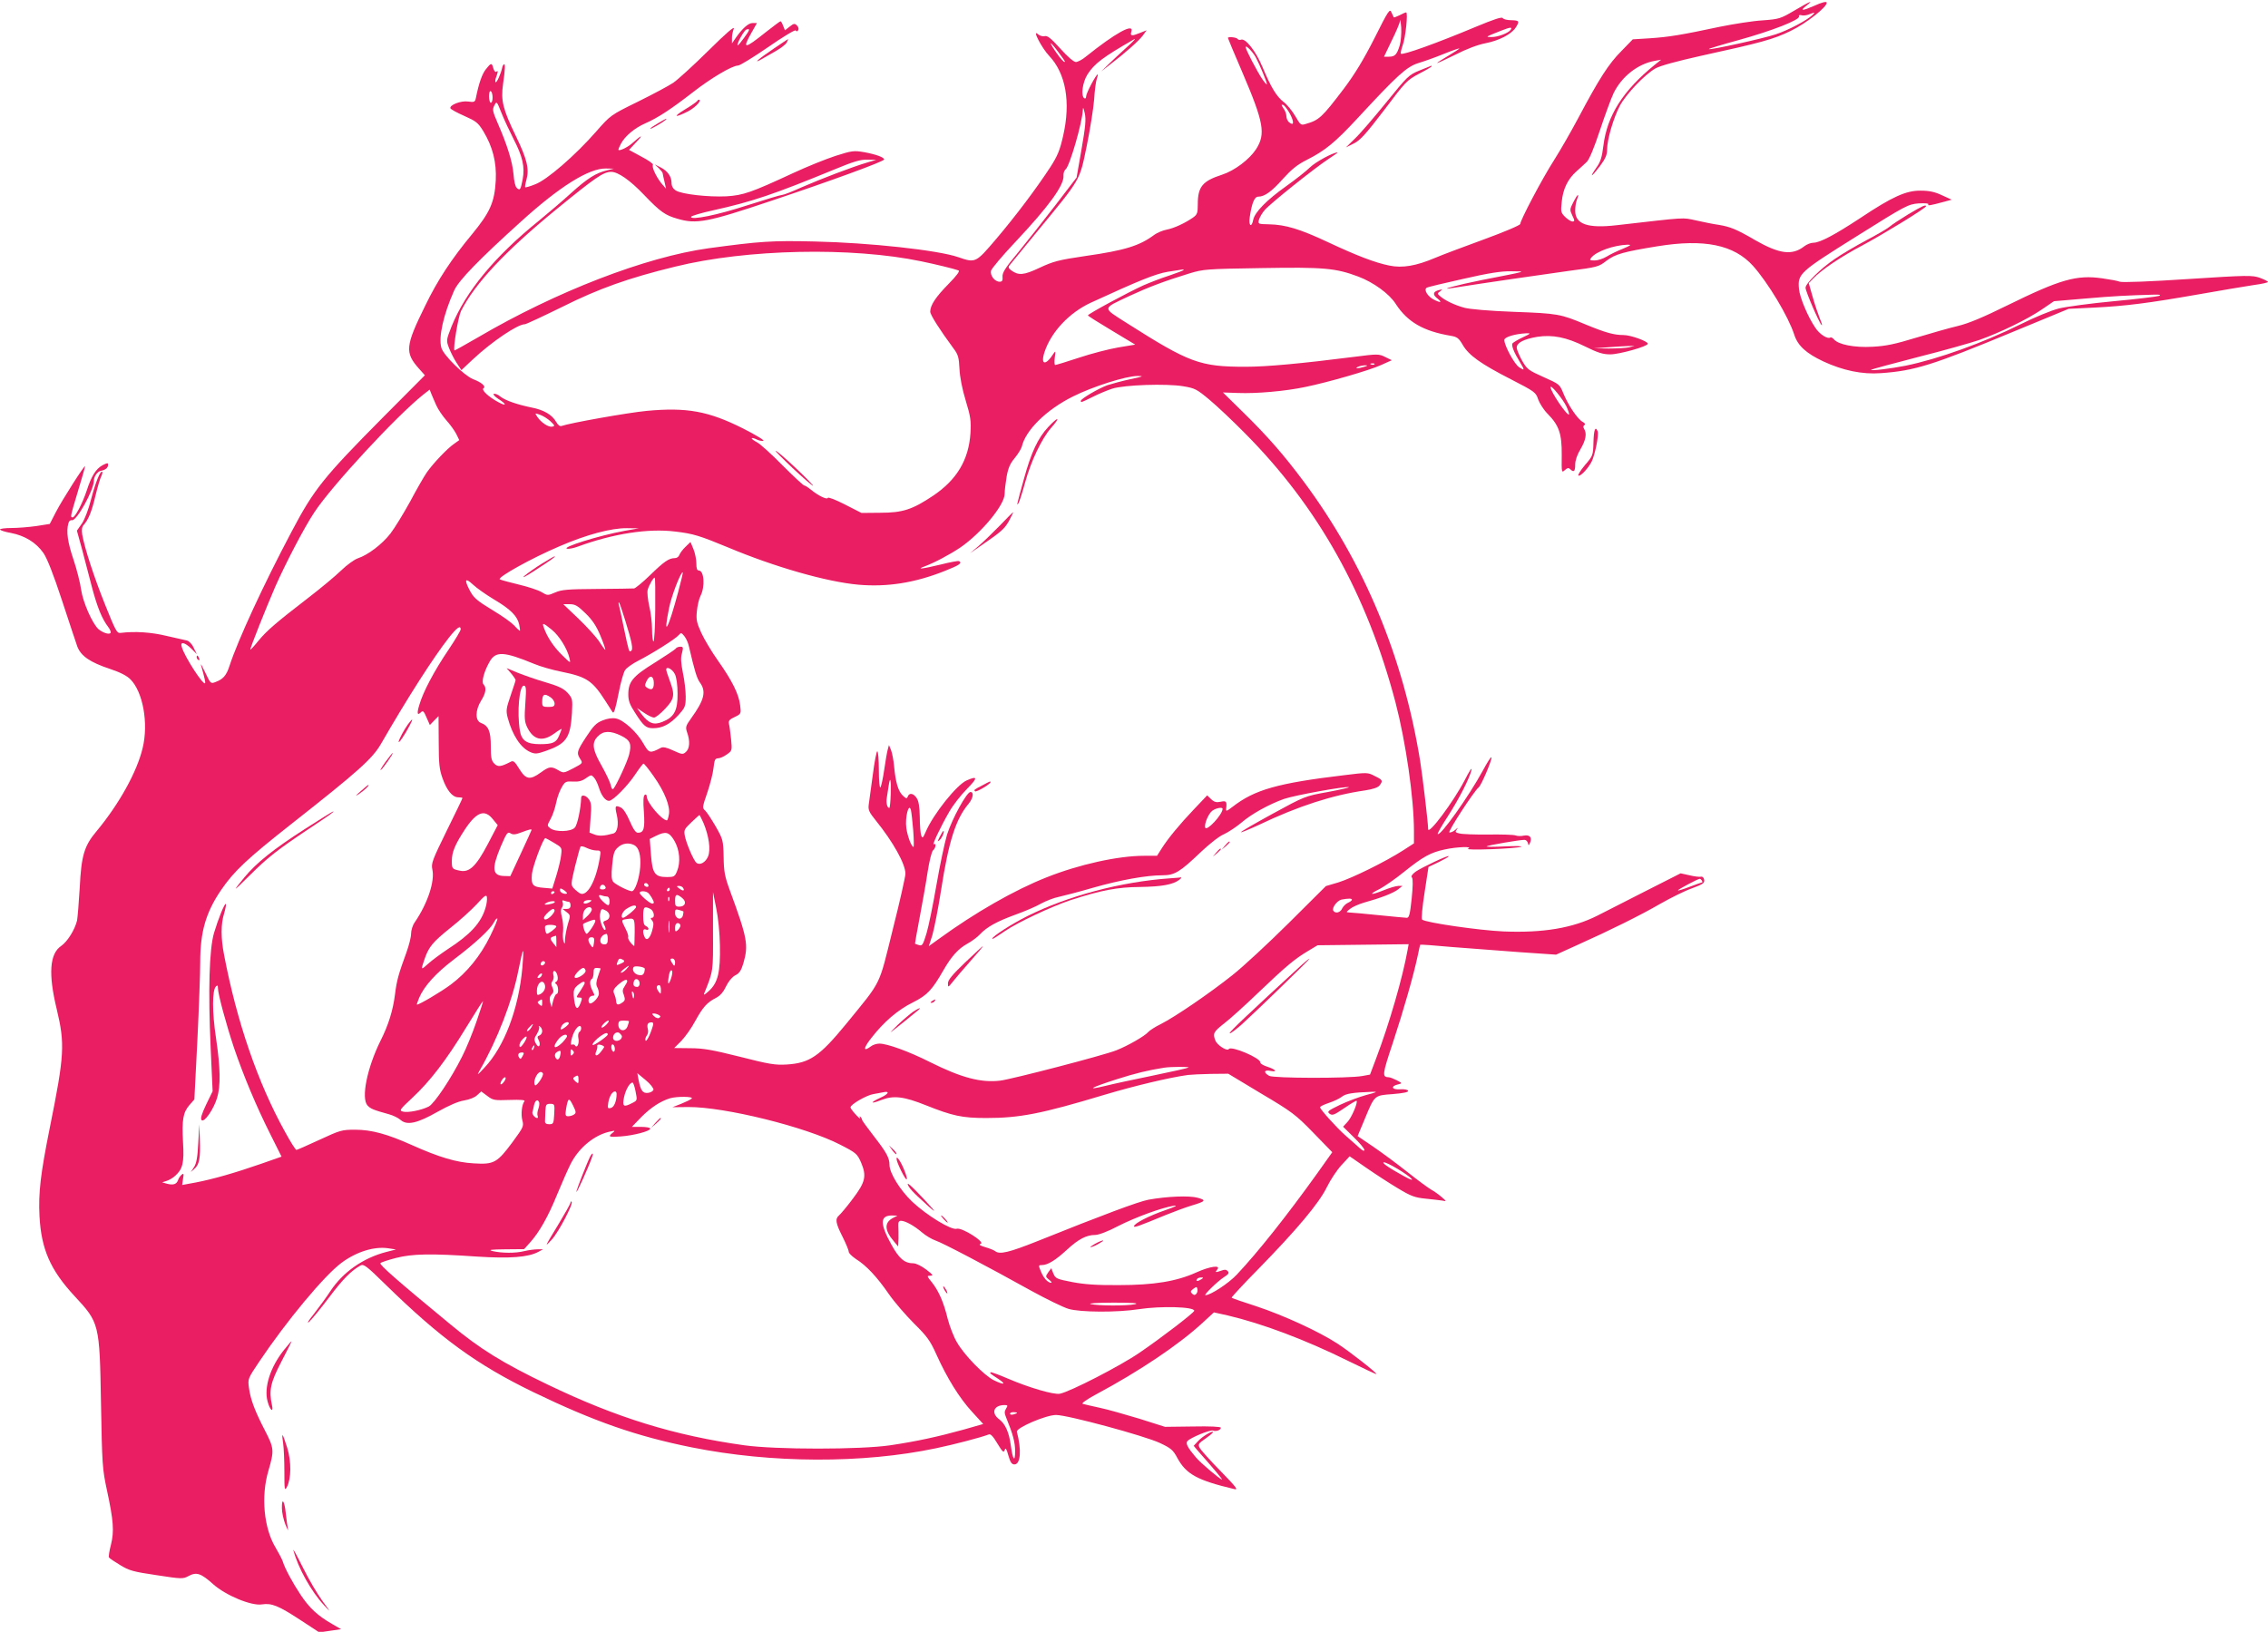 <?xml version="1.0" standalone="no"?>
<!DOCTYPE svg PUBLIC "-//W3C//DTD SVG 20010904//EN"
 "http://www.w3.org/TR/2001/REC-SVG-20010904/DTD/svg10.dtd">
<svg version="1.0" xmlns="http://www.w3.org/2000/svg"
 width="1280pt" height="921pt" viewBox="0 0 1280 921"
 preserveAspectRatio="xMidYMid meet">
<g transform="translate(0,921) scale(0.1,-0.1)"
fill="#e91e63" stroke="none">
<path d="M10241 9178 c-71 -31 -86 -31 -45 1 42 33 22 25 -68 -28 -80 -47 -87
-49 -181 -56 -53 -3 -161 -20 -240 -36 -221 -47 -290 -58 -395 -65 l-97 -6
-65 -67 c-71 -71 -126 -157 -242 -376 -41 -77 -103 -185 -138 -240 -66 -103
-190 -338 -190 -359 0 -7 -90 -45 -202 -86 -112 -41 -238 -88 -280 -106 -106
-45 -184 -58 -256 -43 -81 16 -185 56 -349 133 -158 74 -238 98 -331 100 -61
1 -63 2 -57 25 4 14 18 39 33 56 32 37 278 234 360 288 31 20 54 37 52 37 -26
0 -125 -54 -156 -84 -21 -21 -82 -69 -134 -106 -110 -78 -178 -147 -187 -190
-9 -47 -27 -36 -20 13 12 82 27 117 48 117 36 0 76 29 140 101 48 53 81 80
133 106 105 53 162 100 287 235 226 244 277 291 344 312 33 10 98 33 144 52
47 19 86 32 87 31 2 -2 -26 -20 -61 -41 -36 -21 -65 -40 -65 -42 0 -2 46 19
103 47 62 32 128 57 171 65 76 15 145 50 170 88 23 36 21 41 -25 42 -22 0 -44
5 -48 12 -5 8 -50 -7 -151 -49 -222 -93 -414 -162 -424 -152 -2 3 2 24 10 46
17 45 31 187 20 187 -4 0 -21 -7 -37 -16 -17 -8 -32 -14 -33 -12 -1 2 -7 14
-13 28 -9 23 -17 12 -96 -146 -62 -122 -112 -204 -173 -285 -124 -163 -139
-177 -216 -199 -26 -8 -29 -5 -58 45 -17 29 -46 65 -65 79 -41 32 -71 81 -120
198 -37 89 -96 164 -121 154 -7 -3 -16 -1 -19 4 -6 10 -55 14 -55 6 0 -2 36
-89 81 -193 122 -285 133 -349 78 -435 -38 -58 -121 -121 -192 -144 -111 -36
-137 -68 -137 -167 0 -49 -3 -58 -27 -75 -46 -32 -107 -60 -148 -68 -22 -4
-53 -17 -70 -29 -83 -62 -165 -88 -390 -120 -150 -22 -180 -30 -257 -66 -91
-43 -120 -45 -162 -14 -14 10 -16 18 -9 27 6 7 75 92 154 188 252 306 241 287
282 485 19 94 38 212 42 263 3 51 10 104 15 117 5 14 7 25 5 25 -9 0 -65 -106
-65 -123 0 -10 -4 -15 -10 -12 -21 13 -11 90 18 136 39 60 86 96 262 197 14 8
-4 -12 -40 -44 -36 -33 -83 -76 -105 -98 l-40 -39 50 39 c88 67 164 135 186
165 l20 28 -35 -14 c-49 -20 -59 -19 -51 6 17 52 -90 -7 -257 -141 -20 -17
-46 -30 -56 -30 -12 0 -47 30 -88 76 -53 58 -72 74 -88 70 -11 -3 -28 2 -38
11 -36 32 22 -79 63 -122 94 -99 123 -261 79 -452 -18 -80 -31 -112 -72 -176
-82 -125 -195 -275 -306 -406 -116 -136 -116 -136 -215 -102 -114 39 -496 81
-807 88 -245 6 -311 1 -600 -38 -355 -49 -861 -244 -1304 -504 -71 -41 -130
-74 -131 -73 -9 12 21 190 37 223 79 155 247 335 536 572 223 182 267 213 312
213 38 0 106 -47 185 -130 92 -96 119 -115 190 -135 105 -31 169 -19 520 99
344 115 645 225 645 236 0 12 -47 29 -112 41 -59 10 -69 9 -163 -21 -55 -18
-162 -61 -239 -97 -237 -110 -281 -125 -376 -131 -103 -5 -254 12 -286 33 -16
10 -24 25 -24 43 0 36 -23 68 -63 88 l-32 16 23 -21 c12 -12 22 -25 22 -29 0
-4 5 -25 10 -47 l9 -40 -26 30 c-29 36 -56 92 -48 105 3 5 -26 26 -65 46 l-70
38 42 45 c43 45 29 40 -27 -10 -27 -23 -75 -45 -75 -33 0 3 6 17 14 32 23 44
77 89 138 116 71 31 144 79 268 175 101 79 222 151 255 151 11 0 87 47 170
104 85 59 153 100 156 94 4 -7 9 -6 14 2 4 7 1 18 -7 26 -13 13 -18 12 -41 -6
l-27 -21 -10 25 c-5 14 -12 26 -15 26 -3 0 -39 -27 -81 -60 -124 -99 -137
-100 -83 -5 l31 55 -25 0 c-24 0 -59 -32 -99 -90 l-17 -25 0 27 c-1 15 4 39
10 55 7 19 -39 -20 -143 -123 -84 -83 -173 -164 -198 -181 -25 -17 -115 -65
-200 -107 -155 -76 -155 -77 -235 -168 -119 -136 -279 -274 -344 -298 -29 -12
-55 -19 -57 -17 -2 2 1 21 7 42 17 61 4 116 -60 248 -73 151 -85 199 -72 292
12 83 14 121 4 111 -4 -3 -8 -12 -9 -19 -7 -33 -31 -86 -37 -81 -3 3 -2 17 4
31 11 31 11 36 -1 28 -5 -3 -12 6 -16 20 -8 32 -13 31 -42 -6 -21 -26 -40 -80
-56 -161 -5 -24 -9 -26 -44 -21 -41 6 -106 -20 -100 -38 2 -6 37 -25 78 -43
67 -30 78 -38 108 -87 53 -88 75 -175 70 -277 -7 -124 -32 -180 -134 -304
-116 -140 -195 -260 -264 -403 -113 -229 -116 -265 -35 -356 l33 -37 -237
-238 c-335 -338 -389 -405 -515 -644 -158 -298 -303 -612 -350 -756 -18 -56
-36 -77 -79 -93 -27 -11 -29 -10 -58 52 -16 34 -27 54 -25 45 21 -75 27 -101
23 -104 -11 -11 -115 149 -131 204 -11 33 16 28 54 -9 l31 -31 -18 36 c-9 21
-26 38 -38 41 -11 2 -63 14 -115 26 -86 21 -179 27 -259 17 -21 -3 -28 10 -87
157 -62 154 -116 319 -130 398 -4 27 -2 43 9 55 27 31 45 76 66 165 12 49 26
97 32 108 6 12 8 23 6 26 -10 10 -38 -59 -63 -155 -14 -56 -36 -114 -52 -137
l-28 -40 29 -105 c15 -58 41 -156 57 -218 30 -112 56 -175 91 -221 10 -13 16
-28 13 -33 -7 -11 -43 0 -68 21 -34 30 -88 152 -98 222 -5 37 -24 114 -43 170
-33 98 -42 158 -29 206 3 12 12 19 19 17 25 -10 125 170 125 224 0 23 21 52
40 55 24 4 40 17 40 33 0 13 -4 12 -30 -1 -38 -20 -64 -61 -91 -145 -24 -72
-65 -150 -79 -150 -14 0 -14 2 30 148 22 72 40 135 40 140 0 13 -131 -192
-165 -259 l-34 -66 -76 -12 c-42 -6 -105 -11 -140 -11 -36 0 -65 -4 -65 -8 0
-5 28 -14 62 -20 78 -15 142 -54 183 -113 21 -30 57 -122 104 -265 39 -120 79
-238 87 -262 20 -54 72 -90 184 -127 57 -19 95 -38 116 -59 71 -71 103 -249
69 -388 -32 -135 -133 -316 -259 -468 -71 -84 -87 -138 -96 -320 -5 -85 -12
-168 -15 -185 -13 -53 -54 -119 -90 -144 -65 -44 -73 -158 -25 -356 47 -196
44 -260 -39 -670 -52 -260 -65 -366 -58 -500 10 -185 61 -302 196 -448 142
-153 143 -154 151 -607 6 -343 8 -372 33 -488 38 -176 42 -235 23 -311 -9 -34
-14 -67 -11 -71 3 -5 31 -24 63 -43 50 -31 75 -38 205 -57 143 -22 150 -22
181 -5 45 24 70 16 139 -46 72 -64 217 -124 276 -114 54 8 92 -7 213 -86 l110
-72 61 9 62 9 -50 29 c-82 47 -128 90 -177 163 -46 69 -90 150 -102 190 -4 13
-23 48 -41 79 -66 109 -83 290 -40 434 33 113 32 126 -19 225 -58 112 -82 176
-91 242 -7 51 -6 52 56 145 157 234 371 491 468 562 84 62 183 92 261 81 l45
-7 -55 -14 c-131 -34 -245 -114 -316 -222 -20 -31 -62 -88 -92 -127 -31 -38
-43 -59 -27 -45 15 14 65 75 112 137 77 103 126 152 178 181 18 9 34 -3 140
-107 313 -306 516 -453 835 -608 344 -166 582 -249 895 -312 450 -90 964 -92
1377 -5 105 22 254 61 298 78 11 5 25 -11 49 -51 29 -48 36 -54 41 -37 6 15
10 8 21 -31 11 -38 19 -50 34 -50 35 0 41 81 14 184 -6 22 164 95 221 95 66 0
501 -118 586 -158 64 -30 75 -40 100 -87 49 -89 112 -124 319 -173 25 -7 15 8
-76 101 -58 59 -111 118 -118 131 -11 20 -8 25 34 54 24 17 43 33 41 36 -7 7
-61 -26 -85 -52 l-24 -26 19 -23 c98 -111 145 -167 140 -167 -10 0 -120 93
-146 124 -46 54 -60 79 -49 92 15 19 129 66 145 60 17 -7 44 3 44 16 0 6 -62
9 -157 7 l-158 -2 -145 46 c-80 24 -181 53 -225 62 -44 10 -87 19 -95 22 -8 2
22 24 70 50 251 134 475 285 608 408 l63 58 77 -17 c196 -46 438 -137 677
-255 88 -43 161 -78 163 -76 5 5 -152 128 -220 172 -106 69 -303 159 -456 210
-75 24 -139 46 -141 49 -2 2 65 75 150 161 218 223 343 372 387 462 20 41 57
97 82 124 l47 51 94 -65 c52 -36 132 -88 179 -116 73 -44 95 -52 155 -58 39
-4 81 -9 95 -11 25 -5 25 -5 -5 21 -16 14 -43 33 -58 41 -16 9 -77 54 -135
100 -59 47 -146 111 -193 143 l-87 59 38 91 c59 142 54 138 160 146 61 5 90
11 87 19 -3 6 -21 10 -47 8 -46 -3 -53 18 -9 28 24 6 24 6 -8 23 -18 9 -38 17
-45 17 -39 1 -37 15 23 195 60 182 117 381 140 490 7 33 13 61 14 63 2 2 83
-4 181 -13 99 -8 271 -21 382 -29 l204 -14 119 54 c185 83 355 167 469 233 58
33 138 73 178 87 62 23 73 30 70 48 -2 12 -9 20 -18 18 -8 -2 -37 1 -65 8
l-50 11 -205 -104 c-113 -57 -232 -118 -265 -135 -139 -70 -306 -98 -529 -89
-138 6 -442 50 -460 67 -5 5 1 70 14 153 l22 144 59 28 c32 16 57 30 55 33 -6
5 -151 -63 -187 -88 -20 -15 -27 -26 -20 -33 6 -8 5 -51 -2 -120 -9 -85 -14
-107 -27 -107 -8 0 -80 7 -160 15 -80 8 -154 15 -165 15 -19 1 -19 2 4 20 13
11 49 27 80 36 91 25 164 53 191 74 l25 20 -23 0 c-12 0 -50 -11 -84 -25 -75
-30 -88 -25 -21 8 26 14 89 57 138 97 106 85 149 109 230 126 69 15 163 18
130 4 -25 -11 273 0 300 11 11 4 -29 5 -90 2 -60 -3 -108 -3 -105 0 5 6 186
37 214 37 8 0 16 -8 19 -17 4 -17 4 -17 12 0 13 30 -1 47 -34 41 -17 -4 -38
-3 -48 1 -10 4 -79 6 -154 5 -74 -1 -148 2 -162 6 -24 5 -26 9 -15 23 9 11 6
11 -9 -3 -12 -10 -27 -16 -33 -14 -11 3 139 233 165 254 16 12 79 163 72 170
-3 3 -24 -30 -47 -73 -81 -149 -242 -375 -256 -360 -3 2 23 47 56 98 65 101
125 218 135 265 3 16 -14 -11 -39 -60 -63 -121 -206 -313 -206 -275 0 36 -31
294 -45 384 -95 587 -315 1117 -657 1577 -114 153 -207 259 -344 393 l-112
110 87 -3 c101 -4 265 10 378 34 127 26 363 94 428 124 l60 27 -37 18 c-36 18
-43 18 -175 1 -300 -38 -494 -56 -613 -56 -258 0 -317 22 -668 245 -144 92
-145 80 13 155 106 49 195 83 335 126 82 25 96 26 411 31 350 6 417 0 545 -48
85 -32 175 -97 211 -154 66 -102 156 -154 310 -180 36 -6 46 -13 68 -51 34
-59 101 -107 271 -194 136 -70 142 -74 155 -114 8 -22 31 -59 53 -81 65 -66
81 -113 80 -233 -1 -100 -1 -102 18 -85 14 13 21 14 30 5 20 -20 28 -13 28 26
0 23 11 56 30 87 30 51 37 89 20 115 -6 9 -5 17 2 21 7 4 3 11 -10 18 -28 15
-81 93 -108 159 -22 54 -23 54 -113 94 -85 38 -93 44 -121 93 -16 29 -30 62
-30 73 0 28 40 48 116 61 86 13 164 -2 269 -54 73 -36 101 -45 143 -45 51 0
212 45 212 60 0 14 -97 49 -137 49 -54 0 -101 13 -215 60 -141 59 -156 62
-403 71 -139 5 -250 15 -280 23 -56 15 -111 42 -137 65 -17 14 -17 16 0 28 15
12 15 12 -6 7 -33 -8 -38 -24 -14 -44 32 -25 27 -31 -12 -12 -37 17 -63 58
-44 69 5 4 98 26 206 50 144 33 215 44 271 43 87 -1 103 3 -168 -50 -140 -28
-253 -59 -161 -44 149 24 515 77 653 96 161 21 170 23 213 57 50 38 97 51 288
82 264 43 432 9 540 -111 84 -94 199 -285 232 -387 20 -63 67 -106 165 -152
110 -51 219 -74 324 -66 190 13 294 46 738 230 l322 133 145 7 c180 9 304 25
590 75 124 22 262 45 308 52 45 6 82 14 82 18 0 3 -21 14 -46 23 -43 15 -67
15 -407 -7 -211 -14 -370 -20 -383 -15 -12 5 -56 13 -99 19 -145 21 -238 -6
-535 -152 -140 -69 -219 -102 -281 -117 -47 -11 -152 -41 -235 -66 -118 -36
-169 -47 -245 -51 -102 -6 -194 12 -219 42 -7 8 -16 13 -20 10 -16 -10 -60 18
-84 54 -42 61 -89 172 -93 220 -8 86 2 95 323 296 282 177 293 182 352 187 37
2 59 0 55 -5 -6 -10 10 -7 92 15 l40 11 -55 25 c-40 19 -72 26 -120 26 -82 1
-160 -34 -340 -154 -146 -96 -229 -140 -266 -140 -14 0 -37 -9 -51 -20 -68
-53 -140 -44 -278 35 -106 62 -140 75 -205 86 -30 4 -88 16 -128 25 -80 17
-45 19 -447 -27 -164 -19 -235 5 -235 82 0 21 4 49 10 63 15 40 3 31 -21 -16
-20 -39 -20 -43 -5 -75 14 -29 14 -33 0 -33 -8 0 -27 12 -41 26 -24 24 -25 30
-19 85 7 72 34 128 82 171 20 18 47 42 59 54 14 13 41 77 75 180 29 87 64 182
77 209 46 93 135 163 229 181 l39 7 -35 -28 c-180 -146 -270 -287 -291 -458
-8 -65 -16 -91 -40 -124 -43 -62 -27 -53 21 10 31 42 40 63 40 93 0 56 36 179
72 247 36 67 140 176 201 211 27 15 118 40 257 71 338 74 409 93 505 140 90
43 212 140 204 161 -2 7 -29 0 -68 -18z m-11 -52 c-32 -31 -136 -86 -209 -110
-72 -24 -371 -90 -377 -83 -2 2 74 25 169 51 188 52 346 114 340 133 -3 7 3
10 14 7 10 -3 29 -1 43 5 34 13 36 13 20 -3z m-2330 -171 c-16 -53 -27 -65
-61 -65 l-28 0 44 92 c25 50 46 101 47 112 1 12 3 -6 6 -39 2 -33 -2 -78 -8
-100z m626 87 c-11 -18 -74 -42 -108 -41 -36 0 -37 0 57 37 51 20 61 20 51 4z
m-4327 -46 c-18 -25 -34 -44 -36 -42 -7 7 36 84 49 89 23 8 21 -1 -13 -47z
m1811 -133 c0 -11 -23 13 -50 52 -44 64 -37 68 10 5 22 -29 40 -55 40 -57z
m1078 22 c22 -41 62 -138 62 -150 0 -5 -11 7 -25 27 -30 44 -95 169 -95 182 0
15 41 -27 58 -59z m-4308 -226 c0 -16 -4 -29 -10 -29 -5 0 -10 16 -10 36 0 21
4 33 10 29 6 -3 10 -19 10 -36z m118 -233 c51 -98 65 -158 52 -227 -12 -61
-15 -66 -33 -50 -9 7 -16 39 -19 79 -6 69 -35 163 -90 289 -28 65 -30 75 -18
98 13 25 14 24 40 -42 15 -38 46 -103 68 -147z m4382 142 c25 -48 23 -71 -5
-48 -8 7 -15 22 -15 34 0 12 -7 32 -17 45 -12 18 -13 23 -2 19 8 -2 25 -25 39
-50z m-1176 -200 l-28 -160 -121 -158 c-67 -87 -162 -207 -210 -266 -71 -85
-89 -113 -87 -136 2 -21 -2 -28 -16 -28 -28 0 -55 35 -49 62 4 13 65 86 138
163 189 201 275 320 271 373 -1 14 4 30 12 36 23 18 94 264 97 334 1 20 4 15
11 -17 8 -35 4 -75 -18 -203z m-1209 -75 c-82 -24 -263 -93 -368 -139 -53 -24
-104 -44 -112 -44 -9 0 -98 -27 -198 -59 -169 -55 -317 -85 -317 -65 0 5 56
22 125 37 221 49 342 90 685 231 106 44 146 56 185 55 l50 -1 -50 -15z m-1468
-44 c-63 -15 -110 -44 -203 -128 -49 -45 -132 -115 -184 -158 -249 -201 -411
-398 -491 -594 -31 -79 -31 -80 -15 -123 9 -23 28 -61 43 -84 l27 -41 65 61
c107 100 252 198 293 198 7 0 103 45 213 99 204 102 372 162 635 226 404 100
999 112 1390 30 78 -16 185 -42 209 -51 10 -3 -7 -27 -56 -77 -72 -73 -103
-120 -103 -156 0 -18 53 -101 131 -207 26 -34 31 -51 34 -115 2 -45 15 -114
35 -179 28 -92 31 -115 27 -185 -10 -151 -77 -263 -211 -353 -117 -78 -171
-96 -298 -96 l-106 -1 -94 48 c-51 26 -94 43 -96 37 -4 -12 -55 13 -95 46 -16
13 -33 24 -38 24 -5 0 -60 51 -122 113 -62 63 -127 122 -145 131 -19 10 -32
20 -29 23 3 2 15 -1 27 -7 11 -6 29 -10 38 -8 9 2 -42 33 -115 70 -195 98
-317 120 -543 99 -107 -10 -436 -69 -480 -85 -10 -4 -21 5 -32 24 -22 39 -70
67 -138 80 -82 17 -146 39 -175 61 -14 12 -31 19 -38 16 -6 -2 5 -15 25 -28
49 -31 49 -45 1 -19 -55 29 -99 70 -84 79 15 10 -11 33 -59 51 -50 20 -168
136 -179 177 -17 60 11 186 72 323 25 57 142 177 378 390 217 197 383 301 479
299 l45 -1 -38 -9z m5732 -443 c-31 -12 -72 -32 -91 -44 -20 -12 -50 -22 -68
-22 -28 0 -31 2 -19 16 29 36 127 70 204 73 25 0 21 -3 -26 -23z m-2479 -120
c0 -2 -36 -16 -80 -31 -45 -14 -111 -40 -148 -56 -82 -37 -312 -161 -312 -169
0 -3 60 -41 134 -85 l133 -80 -96 -16 c-53 -9 -153 -35 -222 -58 -69 -23 -129
-41 -134 -41 -4 0 -5 19 -2 43 5 35 5 39 -6 23 -46 -73 -77 -67 -51 10 38 112
139 219 259 275 274 126 365 163 435 175 96 15 90 15 90 10z m5505 -146 c-11
-4 -126 -18 -255 -30 -129 -12 -269 -31 -310 -41 -41 -10 -138 -50 -216 -89
-211 -105 -464 -196 -649 -234 -80 -16 -202 -31 -195 -23 3 3 122 35 265 72
143 36 298 80 345 96 116 41 271 116 353 172 l69 47 176 15 c161 14 240 18
387 22 34 1 44 -1 30 -7z m-3591 -234 c-28 -13 -54 -29 -58 -34 -7 -12 8 -50
41 -104 29 -48 29 -52 -3 -31 -27 17 -84 123 -84 154 0 17 61 35 125 38 27 1
24 -2 -21 -23z m601 -56 c-16 -4 -68 -7 -115 -7 l-85 1 80 6 c44 3 96 7 115 7
l35 1 -30 -8z m-1438 -96 c-3 -3 -12 -4 -19 -1 -8 3 -5 6 6 6 11 1 17 -2 13
-5z m-57 -14 c-34 -11 -60 -11 -35 0 11 5 29 8 40 8 16 0 15 -2 -5 -8z m-1320
-70 c-47 -10 -105 -26 -130 -34 -52 -19 -150 -77 -150 -88 0 -11 0 -11 67 22
33 17 82 37 109 46 67 22 308 30 402 14 66 -11 76 -16 149 -77 43 -36 132
-120 198 -187 414 -416 690 -910 851 -1521 58 -223 104 -539 104 -727 l0 -68
-62 -40 c-100 -64 -287 -156 -364 -180 l-71 -21 -209 -208 c-115 -114 -258
-247 -319 -295 -127 -101 -321 -234 -404 -276 -31 -15 -63 -36 -70 -44 -19
-23 -117 -79 -181 -104 -70 -28 -589 -163 -655 -171 -108 -13 -219 16 -397
105 -119 60 -241 104 -285 104 -15 0 -37 -7 -47 -15 -45 -34 -45 -12 1 46 72
93 151 160 236 202 80 40 108 70 172 182 45 78 83 120 133 148 26 14 58 38 72
53 39 42 95 73 199 111 53 19 119 47 146 63 28 15 73 33 100 38 28 6 116 29
195 52 155 44 300 70 391 70 68 0 98 18 217 132 48 45 103 89 130 100 26 12
69 41 97 64 56 49 157 105 242 135 58 20 347 73 366 66 5 -1 -48 -14 -119 -27
-128 -23 -131 -24 -312 -123 -100 -55 -181 -101 -178 -104 2 -2 48 17 102 42
222 106 416 168 598 194 45 7 72 16 82 28 20 27 18 31 -27 53 -40 21 -43 21
-172 5 -377 -45 -506 -82 -630 -178 -34 -26 -39 -28 -37 -11 5 41 1 46 -31 39
-24 -5 -36 -2 -53 14 l-23 22 -75 -79 c-80 -84 -147 -165 -184 -224 l-24 -38
-73 0 c-147 0 -368 -49 -551 -122 -180 -71 -402 -198 -607 -347 l-57 -41 20
62 c10 35 33 149 49 253 43 277 83 402 155 488 26 31 32 67 11 67 -21 0 -103
-150 -132 -240 -14 -47 -41 -175 -60 -285 -19 -110 -44 -233 -56 -273 -20 -65
-24 -72 -43 -66 -12 4 -22 7 -22 8 -1 0 11 66 26 146 15 80 36 196 45 257 10
64 23 117 31 124 16 13 19 44 4 34 -12 -8 38 98 87 183 21 37 66 95 100 129
62 63 62 76 0 49 -56 -23 -191 -192 -233 -292 -15 -34 -18 -37 -25 -19 -4 11
-8 57 -8 103 -1 58 -6 90 -17 107 -18 28 -42 33 -51 9 -5 -13 -9 -12 -28 6
-26 24 -41 77 -49 166 -3 34 -11 74 -17 90 l-12 29 -7 -26 c-4 -14 -13 -66
-20 -115 -7 -49 -17 -93 -21 -98 -5 -6 -9 37 -9 97 0 59 -4 107 -9 107 -4 0
-16 -60 -25 -132 -10 -73 -20 -149 -23 -168 -4 -31 1 -43 40 -91 97 -120 167
-245 167 -300 0 -16 -32 -159 -72 -317 -81 -326 -58 -280 -265 -534 -148 -180
-204 -218 -333 -226 -65 -4 -100 2 -265 44 -156 39 -206 48 -280 48 l-90 1 40
40 c22 23 58 73 79 113 43 78 67 105 117 130 23 12 41 32 56 64 14 29 34 53
52 63 23 11 34 27 46 67 30 104 24 141 -76 413 -28 76 -34 105 -35 188 -2 96
-4 100 -45 173 -24 41 -50 81 -60 90 -16 14 -15 20 13 101 16 47 32 110 35
139 5 45 9 54 25 54 11 0 34 10 50 22 30 21 30 22 24 87 -4 36 -9 75 -12 86
-4 16 3 25 32 38 37 18 37 18 31 68 -8 63 -46 139 -126 252 -34 48 -76 118
-93 155 -26 57 -30 75 -25 123 3 31 12 70 21 87 26 51 20 142 -10 142 -10 0
-14 12 -14 40 0 22 -7 58 -16 80 l-17 41 -28 -27 c-16 -15 -31 -36 -35 -46 -3
-10 -14 -18 -25 -18 -33 0 -60 -18 -140 -96 -42 -41 -83 -74 -90 -75 -8 -1
-102 -2 -209 -3 -166 -1 -201 -4 -237 -20 -42 -18 -43 -18 -78 3 -19 11 -77
30 -128 42 -50 12 -98 25 -106 29 -18 10 179 120 337 187 153 66 292 103 381
102 l66 -1 -80 -14 c-143 -26 -360 -94 -324 -101 9 -2 36 3 60 12 199 73 397
104 550 85 102 -12 137 -23 299 -90 262 -110 556 -194 735 -210 162 -14 318
10 488 78 81 32 99 44 80 55 -5 3 -51 -6 -103 -19 -104 -25 -145 -30 -90 -10
56 21 140 66 200 106 119 82 250 240 250 303 0 17 5 60 11 96 9 51 20 75 46
106 18 22 36 51 40 65 22 93 139 208 288 282 111 56 300 116 365 116 38 0 33
-3 -40 -18z m2461 -155 c10 -22 16 -41 14 -44 -10 -10 -105 130 -104 154 0 18
71 -69 90 -110z m-6379 8 c10 -23 36 -61 57 -85 21 -23 46 -58 56 -77 l17 -35
-28 -20 c-40 -27 -120 -112 -155 -162 -16 -23 -59 -98 -95 -166 -37 -67 -87
-149 -111 -180 -48 -61 -126 -120 -183 -139 -19 -6 -62 -37 -95 -69 -33 -32
-116 -101 -185 -154 -183 -141 -234 -185 -282 -243 -23 -29 -44 -51 -45 -49
-4 3 89 236 141 356 60 135 162 331 219 417 95 146 464 545 616 666 l36 28 9
-23 c5 -13 18 -42 28 -65z m645 -91 c25 -24 26 -27 9 -30 -21 -4 -62 23 -84
56 -14 21 -14 22 16 11 17 -6 43 -22 59 -37z m721 -961 c-57 -214 -88 -269
-52 -93 13 67 65 202 77 202 3 0 -9 -49 -25 -109z m-1042 -43 c95 -56 133 -94
144 -142 4 -20 6 -36 4 -36 -2 0 -17 13 -32 30 -15 16 -65 52 -112 80 -103 63
-117 75 -141 122 -30 58 -23 69 20 29 21 -20 74 -57 117 -83z m912 -58 c-1
-99 -5 -180 -10 -180 -4 0 -8 30 -8 68 0 37 -7 96 -16 132 -8 36 -12 76 -9 90
7 26 32 70 40 70 3 0 4 -81 3 -180z m-169 -63 c38 -123 46 -163 32 -171 -11
-7 -11 -8 -42 139 -11 55 -23 109 -26 120 -3 11 -3 17 1 14 3 -3 19 -49 35
-102z m-224 41 c40 -39 61 -72 84 -127 17 -41 29 -76 27 -78 -1 -2 -17 19 -34
46 -18 27 -71 85 -118 130 l-85 81 36 0 c31 0 45 -8 90 -52z m-191 -92 c43
-35 88 -108 100 -161 7 -30 7 -30 -39 15 -47 45 -85 101 -104 153 -14 35 -7
34 43 -7z m-514 2 c0 -7 -31 -59 -68 -114 -82 -121 -144 -239 -165 -311 -16
-52 -12 -64 11 -41 9 9 16 1 29 -31 l19 -43 24 25 25 25 1 -147 c0 -124 4
-155 22 -205 25 -69 56 -106 89 -106 13 0 23 -2 23 -4 0 -3 -40 -86 -89 -185
-82 -167 -88 -184 -81 -218 15 -66 -26 -191 -99 -298 -12 -16 -21 -46 -21 -65
0 -19 -12 -66 -26 -105 -45 -123 -55 -158 -65 -239 -11 -88 -37 -172 -81 -259
-76 -153 -111 -325 -74 -366 18 -19 32 -25 122 -50 22 -6 52 -20 65 -32 37
-32 94 -19 210 47 63 35 115 58 148 63 30 5 61 17 74 30 l23 21 35 -26 c32
-24 40 -25 126 -22 60 2 89 0 83 -7 -15 -19 -21 -74 -12 -108 9 -33 6 -39 -54
-121 -88 -119 -106 -129 -219 -122 -99 5 -198 35 -352 104 -136 61 -226 86
-318 86 -77 0 -85 -3 -202 -57 -67 -31 -126 -57 -130 -57 -5 0 -34 46 -65 103
-153 276 -271 619 -343 996 -19 97 -19 175 0 236 8 27 12 51 10 53 -7 7 -43
-83 -67 -163 -27 -92 -34 -324 -19 -652 l11 -242 -37 -76 c-25 -53 -33 -79
-25 -87 15 -15 68 62 87 125 21 69 19 170 -6 339 -22 147 -22 269 0 291 8 8
11 6 11 -10 0 -33 47 -206 91 -338 53 -155 124 -326 204 -485 l64 -128 -117
-41 c-147 -51 -269 -86 -368 -105 l-76 -14 5 35 c5 29 4 33 -8 23 -8 -7 -17
-20 -20 -30 -8 -24 -27 -30 -62 -21 l-28 8 25 8 c14 4 36 17 49 29 42 38 51
73 44 188 -7 128 0 169 36 211 l28 32 17 335 c9 184 16 382 16 440 0 171 32
281 118 407 73 107 148 177 397 373 380 299 457 368 506 453 148 257 295 487
384 600 44 55 65 70 65 45z m1288 -96 c33 -142 45 -180 62 -204 37 -50 25 -99
-48 -200 -33 -46 -34 -52 -24 -82 17 -47 15 -91 -7 -110 -17 -15 -21 -15 -71
8 -39 18 -58 22 -71 15 -61 -32 -66 -31 -98 25 -36 64 -112 133 -155 141 -20
4 -48 0 -75 -11 -36 -14 -52 -31 -92 -92 -54 -82 -56 -92 -34 -126 15 -23 14
-24 -39 -52 -54 -28 -56 -28 -85 -11 -40 23 -51 22 -99 -13 -61 -44 -84 -40
-121 20 -27 44 -34 49 -50 40 -54 -28 -71 -30 -91 -10 -17 17 -20 34 -20 98 0
85 -13 116 -56 132 -33 13 -32 71 1 125 27 43 32 74 14 92 -13 13 2 72 34 128
34 61 80 59 252 -12 33 -14 102 -34 153 -44 143 -29 175 -50 248 -164 21 -33
40 -62 41 -64 8 -11 16 15 35 110 11 57 27 114 36 127 8 13 43 37 76 54 75 38
210 123 227 144 12 14 15 14 31 -6 10 -12 22 -38 26 -58z m-383 -504 c53 -26
61 -47 45 -109 -11 -42 -73 -175 -89 -192 -5 -5 -11 6 -14 22 -4 17 -27 66
-52 110 -52 91 -57 130 -20 166 30 31 70 32 130 3z m184 -229 c62 -87 95 -171
86 -216 -3 -18 -8 -33 -11 -33 -28 0 -114 101 -114 135 0 10 -5 13 -11 9 -8
-5 -10 -34 -5 -97 6 -94 0 -117 -34 -117 -12 0 -26 20 -46 66 -18 42 -36 70
-51 77 -31 14 -34 9 -22 -42 12 -53 4 -98 -19 -105 -50 -14 -81 -16 -107 -6
l-28 11 6 82 c6 66 4 87 -9 105 -16 24 -44 30 -44 10 -2 -61 -21 -153 -36
-169 -21 -24 -109 -26 -138 -4 -19 15 -19 15 1 52 12 21 26 63 32 93 6 31 21
70 32 88 18 31 23 33 63 31 31 -2 51 3 73 19 29 20 31 20 45 4 9 -9 21 -35 28
-57 14 -46 37 -75 57 -75 22 0 104 83 148 149 22 33 43 61 47 61 4 0 30 -32
57 -71z m1338 -99 c-1 -44 -5 -80 -8 -80 -12 0 -19 29 -14 58 2 15 7 44 10 65
9 59 14 43 12 -43z m127 -207 c4 -51 4 -93 2 -93 -12 0 -34 59 -41 107 -8 60
14 146 26 101 3 -13 9 -65 13 -115z m1746 122 c0 -32 -90 -129 -98 -106 -7 20
19 81 41 96 21 15 57 21 57 10z m-4118 -59 l27 -33 -57 -109 c-65 -123 -103
-160 -157 -148 -43 9 -45 11 -45 55 0 50 18 93 76 181 65 97 110 112 156 54z
m1188 -20 c31 -74 42 -152 26 -190 -14 -33 -44 -50 -64 -37 -15 9 -59 110 -67
154 -6 32 -3 38 37 76 23 22 44 41 46 41 1 0 11 -20 22 -44z m-970 -40 c0 -2
-27 -61 -60 -132 l-60 -129 -36 1 c-66 2 -70 42 -18 166 33 77 39 85 55 75 14
-9 28 -8 61 5 45 17 58 20 58 14z m806 -61 c30 -52 36 -122 15 -172 -12 -30
-17 -33 -56 -33 -69 0 -83 19 -91 125 l-7 90 34 17 c57 28 75 23 105 -27z
m-679 -12 c44 -26 45 -27 40 -68 -2 -24 -15 -76 -27 -116 l-23 -74 -46 4 c-65
5 -74 15 -69 78 4 43 63 201 76 203 2 0 24 -12 49 -27z m453 -13 c26 -14 38
-57 33 -125 -5 -64 -29 -135 -47 -135 -20 1 -91 37 -105 53 -10 13 -12 35 -6
94 6 64 11 82 32 100 25 24 62 29 93 13z m-215 -30 c26 0 27 -1 20 -42 -22
-133 -72 -221 -112 -200 -10 6 -26 19 -35 29 -17 18 -16 25 7 122 14 57 28
107 31 112 3 5 18 2 34 -6 16 -8 41 -15 55 -15z m6240 -170 c3 -5 4 -10 2 -10
-3 0 -34 -11 -71 -25 -36 -14 -66 -23 -66 -20 0 5 111 64 122 65 4 0 10 -4 13
-10z m-5945 -30 c0 -5 -7 -7 -15 -4 -8 4 -12 10 -9 15 6 11 24 2 24 -11z
m-242 -8 c2 -7 -5 -12 -17 -12 -14 0 -19 5 -14 15 6 17 25 15 31 -3z m437 -3
c11 -17 0 -20 -21 -4 -17 13 -17 14 -2 15 9 0 20 -5 23 -11z m-655 -30 c0 -4
-9 -5 -20 -2 -11 3 -20 12 -20 19 0 12 4 12 20 2 11 -7 20 -16 20 -19z m580
21 c0 -5 -5 -10 -11 -10 -5 0 -7 5 -4 10 3 6 8 10 11 10 2 0 4 -4 4 -10z
m-650 -14 c0 -3 -4 -8 -10 -11 -5 -3 -10 -1 -10 4 0 6 5 11 10 11 6 0 10 -2
10 -4z m526 -4 c11 -7 34 -45 34 -56 0 -3 -4 -6 -9 -6 -13 0 -71 50 -71 61 0
11 30 12 46 1z m-916 -86 c-25 -85 -86 -151 -213 -233 -39 -26 -88 -62 -109
-81 -43 -39 -44 -39 -22 25 24 69 45 95 147 177 51 40 117 100 147 132 46 51
56 57 58 40 2 -11 -1 -38 -8 -60z m1323 -211 c3 -151 -11 -210 -60 -256 -26
-24 -34 -28 -28 -14 51 127 50 119 49 350 l0 220 18 -90 c11 -52 20 -141 21
-210z m-637 275 c8 0 14 -10 14 -25 0 -31 -7 -31 -37 -3 -26 25 -30 43 -7 34
9 -3 22 -6 30 -6z m424 -8 c27 -22 18 -49 -16 -49 -21 0 -24 4 -24 33 0 38 8
42 40 16z m-73 -14 c-3 -8 -6 -5 -6 6 -1 11 2 17 5 13 3 -3 4 -12 1 -19z
m3853 4 c0 -4 -10 -12 -22 -17 -13 -6 -27 -20 -33 -32 -10 -24 -39 -31 -50
-13 -10 16 22 58 47 63 39 7 58 7 58 -1z m-4501 -16 c-11 -9 -63 -17 -54 -8 6
6 19 12 30 14 20 4 32 1 24 -6z m82 4 c5 0 9 -9 9 -20 0 -14 -7 -20 -22 -20
l-23 0 23 -18 c22 -17 22 -19 7 -67 -8 -28 -15 -66 -16 -85 0 -28 -2 -31 -8
-15 -4 11 -6 38 -3 60 2 23 -1 58 -7 80 -7 28 -7 42 0 52 6 7 8 20 5 29 -5 12
-2 15 10 10 8 -3 20 -6 25 -6z m119 0 c-20 -13 -43 -13 -35 0 3 6 16 10 28 10
18 0 19 -2 7 -10z m260 -29 c0 -10 -62 -61 -73 -61 -19 0 -4 38 21 52 30 19
52 23 52 9z m-250 -14 c0 -8 -11 -24 -25 -37 l-25 -23 0 24 c0 27 17 49 37 49
7 0 13 -6 13 -13z m331 3 c20 -11 27 -50 8 -50 -8 0 -8 -5 1 -15 10 -12 10
-24 0 -60 -13 -45 -33 -59 -44 -29 -11 28 -7 44 9 38 8 -4 15 -2 15 4 0 5 -7
12 -15 16 -11 4 -15 20 -15 56 0 52 6 58 41 40z m-541 -10 c0 -5 -9 -19 -20
-30 -21 -21 -40 -26 -40 -10 0 11 40 50 52 50 4 0 8 -4 8 -10z m291 0 c25 -14
25 -47 -1 -55 -17 -5 -18 -10 -9 -27 6 -11 8 -22 6 -25 -12 -12 -36 57 -31 86
7 35 8 35 35 21z m436 -4 c1 -1 0 -11 -3 -23 -8 -30 -44 -19 -44 14 0 21 3 23
23 17 12 -3 23 -7 24 -8z m-1090 -138 c-55 -113 -132 -207 -223 -275 -55 -41
-177 -113 -191 -113 -2 0 4 17 12 37 28 67 95 141 198 219 119 90 202 167 224
207 8 16 17 26 20 23 3 -3 -15 -47 -40 -98z m815 24 c-1 -40 -1 -75 -2 -79 0
-5 -9 3 -20 16 -11 12 -17 27 -15 32 3 4 -3 26 -15 48 -25 50 -25 49 8 54 43
6 44 5 44 -71z m195 1 c-2 -16 -4 -3 -4 27 0 30 2 43 4 28 2 -16 2 -40 0 -55z
m-417 60 c0 -14 -40 -73 -49 -73 -9 0 -25 49 -19 56 5 4 51 23 61 23 4 1 7 -2
7 -6z m480 -27 c0 -7 -7 -19 -15 -26 -13 -11 -15 -8 -15 14 0 16 5 26 15 26 8
0 15 -6 15 -14z m-700 -5 c0 -8 -43 -41 -53 -41 -8 0 -15 38 -9 44 9 10 62 7
62 -3z m290 -71 c0 -23 -4 -30 -20 -30 -36 0 -25 55 13 59 4 1 7 -12 7 -29z
m-290 -12 l0 -33 -20 25 c-19 25 -17 30 18 39 1 1 2 -14 2 -31z m212 -10 c-4
-29 -6 -30 -18 -13 -19 26 -17 45 4 45 15 0 18 -6 14 -32z m4592 -40 c-27
-152 -102 -413 -178 -613 l-34 -90 -44 -8 c-79 -14 -500 -13 -525 1 -34 19
-29 36 7 28 43 -8 30 8 -19 24 -22 7 -39 18 -38 23 5 24 -166 97 -178 76 -9
-14 -66 22 -76 49 -15 39 -11 48 50 96 33 25 119 103 193 174 156 149 204 189
279 234 l55 33 257 3 257 3 -6 -33z m-4996 -100 c-21 -233 -102 -446 -214
-564 -42 -45 -44 -46 -26 -14 97 168 184 392 217 560 29 144 34 148 23 18z
m570 44 c9 -6 6 -12 -13 -20 -27 -12 -28 -12 -19 12 7 18 13 19 32 8z m292
-12 c0 -11 -2 -20 -5 -20 -2 0 -9 9 -15 20 -9 16 -8 20 5 20 8 0 15 -9 15 -20z
m-739 -13 c-13 -13 -26 -3 -16 12 3 6 11 8 17 5 6 -4 6 -10 -1 -17z m464 -27
c-10 -11 -23 -20 -29 -20 -6 0 0 9 14 20 32 25 38 25 15 0z m103 5 c2 -2 1
-12 -2 -23 -5 -14 -13 -18 -31 -15 -25 5 -40 28 -29 45 5 8 52 3 62 -7z m-333
-15 c0 -17 -51 -48 -61 -37 -10 9 37 58 50 54 6 -2 11 -10 11 -17z m85 14 c0
-1 -7 -20 -15 -44 -10 -29 -12 -47 -5 -60 6 -10 10 -27 10 -38 0 -24 -45 -68
-55 -52 -10 16 2 40 19 40 13 0 13 3 0 28 -16 32 -18 58 -4 67 6 3 10 19 10
35 0 23 4 28 20 27 11 -1 20 -2 20 -3z m396 -60 c-15 -41 -20 -28 -10 25 4 19
10 29 16 23 5 -5 2 -25 -6 -48z m-640 20 c4 -16 2 -29 -6 -34 -9 -5 -9 -9 -1
-14 13 -9 15 -56 2 -56 -5 0 -13 -17 -19 -37 l-9 -38 -8 28 c-5 21 -3 33 8 44
12 12 13 21 5 39 -8 17 -8 27 0 37 6 7 9 23 5 35 -3 13 -1 22 6 22 6 0 14 -12
17 -26z m-91 -3 c-3 -6 -11 -11 -17 -11 -6 0 -6 6 2 15 14 17 26 13 15 -4z
m555 -42 c0 -10 -6 -19 -13 -19 -20 0 -25 9 -20 30 6 24 33 15 33 -11z m-70
13 c0 -4 -7 -17 -15 -29 -12 -17 -13 -28 -4 -49 8 -24 7 -31 -7 -41 -22 -16
-34 -16 -36 0 -2 22 -5 32 -13 51 -6 15 -1 26 23 48 32 27 52 36 52 20z m-466
-17 c8 -21 -3 -44 -25 -56 -17 -8 -19 -6 -19 19 0 42 31 69 44 37z m226 7 c0
-4 -11 -24 -25 -45 -24 -35 -25 -37 -6 -37 17 0 18 -3 8 -30 -19 -50 -33 -34
-39 42 -2 28 3 41 22 57 26 21 40 26 40 13z m430 -39 c0 -26 -1 -26 -14 -8
-14 20 -12 35 5 35 5 0 9 -12 9 -27z m-152 -39 c-3 -14 -5 -12 -10 9 -3 19 -2
25 4 19 6 -6 8 -18 6 -28z m-518 -35 c0 -18 -2 -20 -15 -9 -13 11 -13 15 -3
21 18 12 18 12 18 -12z m-371 -105 c-22 -64 -58 -153 -81 -197 -61 -123 -157
-266 -188 -282 -41 -21 -117 -36 -145 -29 -23 6 -21 10 52 78 100 93 192 213
304 397 50 82 93 149 95 149 2 0 -15 -52 -37 -116z m1030 37 c10 -6 10 -10 1
-16 -7 -4 -19 0 -28 9 -14 13 -14 16 -2 16 8 0 21 -4 29 -9z m-294 -51 c-10
-11 -23 -20 -28 -20 -6 0 -2 9 8 20 10 11 23 20 28 20 6 0 2 -9 -8 -20z m125
16 c0 -3 -4 -16 -9 -30 -13 -32 -51 -25 -51 10 0 20 5 24 30 24 17 0 30 -2 30
-4z m-340 -12 c0 -8 -32 -33 -43 -34 -4 0 -3 9 3 20 10 18 40 29 40 14z m474
-16 c-15 -51 -37 -92 -41 -80 -3 7 1 19 7 27 7 8 10 25 6 38 -6 26 0 37 21 37
10 0 12 -7 7 -22z m-686 -8 c-7 -11 -17 -20 -22 -20 -5 0 -1 9 9 20 10 11 20
20 22 20 2 0 -2 -9 -9 -20z m62 -20 c0 -10 -7 -21 -15 -24 -13 -4 -14 -10 -5
-26 6 -11 8 -25 4 -32 -4 -7 -12 -2 -20 13 -11 21 -10 28 7 55 10 17 15 35 11
39 -4 5 -1 5 6 1 6 -4 12 -15 12 -26z m220 16 c0 -8 -5 -18 -11 -21 -5 -4 -8
-19 -5 -33 7 -30 -7 -61 -18 -43 -4 6 -12 8 -18 5 -14 -9 0 54 19 83 17 26 33
30 33 9z m230 -45 c-1 -29 -50 -36 -50 -7 0 22 22 37 37 25 7 -7 13 -14 13
-18z m-80 10 c0 -9 -80 -65 -85 -59 -6 5 19 33 45 51 27 19 40 21 40 8z m-230
-10 c0 -4 -12 -20 -26 -35 -44 -43 -61 -30 -23 18 20 25 49 35 49 17z m-242
-36 c-16 -24 -24 -30 -26 -19 -2 9 4 24 14 35 28 31 36 22 12 -16z m452 -24
c-1 -3 -10 -17 -21 -30 -21 -26 -36 -22 -24 6 5 10 7 23 6 30 -1 7 7 9 19 6
11 -3 20 -8 20 -12z m60 -12 c0 -11 -4 -17 -10 -14 -5 3 -10 15 -10 26 0 11 5
17 10 14 6 -3 10 -15 10 -26z m-457 6 c-3 -9 -8 -14 -10 -11 -3 3 -2 9 2 15 9
16 15 13 8 -4z m219 -37 c-9 -9 -12 -7 -12 12 0 19 3 21 12 12 9 -9 9 -15 0
-24z m-70 -3 c-5 -28 -20 -33 -29 -9 -3 9 0 20 8 25 22 14 27 11 21 -16z
m-213 -6 c-9 -17 -13 -19 -19 -8 -11 16 -4 29 16 29 12 0 13 -4 3 -21z m3759
-64 c-3 -3 -92 -23 -199 -45 -107 -22 -229 -48 -272 -59 -112 -27 -83 -10 63
37 110 35 176 51 270 66 40 6 144 6 138 1z m-3644 -33 c7 -11 -34 -73 -44 -67
-4 3 -6 15 -3 28 10 38 34 59 47 39z m624 -92 c-2 -8 -15 -16 -30 -18 -30 -4
-42 12 -54 72 l-7 39 47 -39 c26 -21 45 -46 44 -54z m3430 -22 c174 -103 195
-119 294 -221 l107 -110 -86 -121 c-170 -237 -334 -444 -453 -570 -46 -49
-148 -116 -177 -116 -12 0 70 80 105 102 25 16 30 23 22 33 -9 10 -18 11 -36
4 -34 -12 -39 -11 -24 6 22 27 -42 18 -117 -16 -112 -51 -241 -72 -438 -72
-125 -1 -195 4 -263 17 -88 17 -95 20 -107 48 l-12 30 -17 -23 c-16 -23 -16
-25 5 -42 12 -9 17 -17 12 -17 -19 0 -43 26 -58 63 -15 36 -15 37 5 37 33 0
77 27 142 87 65 60 110 83 159 83 19 0 73 20 129 50 101 51 246 104 315 115
25 3 7 -6 -48 -25 -90 -31 -177 -75 -177 -91 0 -9 25 0 180 64 47 19 112 43
145 53 80 24 85 30 34 44 -47 13 -172 8 -277 -11 -55 -10 -261 -87 -622 -232
-165 -66 -219 -79 -244 -58 -6 5 -31 15 -55 22 -31 9 -39 15 -26 19 27 9 -107
94 -135 85 -30 -10 -169 75 -252 153 -68 65 -128 161 -128 208 0 39 -17 70
-87 160 -37 48 -68 90 -68 94 0 5 -4 12 -9 17 -5 5 -6 2 -2 -7 4 -8 -6 0 -23
18 -17 18 -31 37 -31 42 0 17 91 69 129 75 20 4 46 8 59 11 36 7 25 -12 -18
-31 -61 -28 -59 -38 2 -14 71 28 129 21 256 -30 148 -59 203 -71 338 -71 189
0 312 24 667 131 171 51 368 98 472 112 17 2 74 5 128 6 l99 1 186 -112z
m-3853 78 c0 -23 -1 -23 -18 -9 -13 13 -15 18 -5 25 20 12 23 10 23 -16z
m-417 -6 c-7 -11 -16 -20 -21 -20 -4 0 -3 9 3 20 6 11 15 20 20 20 6 0 5 -9
-2 -20z m739 -60 c10 -50 10 -51 -18 -65 -50 -26 -58 -21 -47 33 10 44 32 82
48 82 4 0 12 -23 17 -50z m-107 -14 c0 -40 -14 -75 -32 -79 -18 -5 -20 -2 -15
30 6 36 23 63 38 63 5 0 9 -6 9 -14z m4231 -6 c-40 -11 -107 -36 -149 -56 -68
-33 -74 -38 -58 -50 16 -11 26 -7 83 32 36 25 67 43 69 41 9 -8 -28 -95 -51
-119 l-25 -27 60 -59 c33 -32 60 -64 60 -72 0 -9 -9 -5 -27 11 -16 14 -50 45
-78 69 -52 46 -145 149 -145 161 0 4 22 15 49 24 28 9 61 25 74 35 22 18 61
24 172 28 33 1 27 -2 -34 -18z m-3807 -20 c-6 -6 -33 -19 -60 -30 l-49 -19 90
1 c205 1 662 -112 856 -212 92 -47 97 -52 119 -102 32 -76 24 -110 -48 -205
-32 -43 -67 -84 -76 -92 -24 -20 -20 -44 19 -121 19 -38 35 -76 35 -85 0 -8
19 -26 41 -41 58 -36 118 -100 185 -197 31 -45 96 -120 143 -167 74 -73 91
-97 126 -175 60 -133 130 -246 201 -323 l63 -69 -112 -32 c-145 -40 -264 -66
-412 -88 -169 -25 -646 -25 -825 0 -394 55 -719 155 -1108 342 -258 124 -382
201 -552 342 -296 244 -401 336 -393 344 5 5 44 18 87 29 93 24 199 26 458 8
186 -12 290 -4 347 27 l26 14 -30 0 c-16 0 -50 -4 -75 -10 -51 -13 -128 -12
-180 0 -27 7 -10 9 71 10 l107 1 34 38 c52 58 102 146 153 272 26 63 60 140
75 170 47 93 136 166 225 184 27 6 28 5 13 -7 -29 -23 -21 -26 45 -21 72 5
167 30 167 44 0 6 -23 10 -52 10 l-52 0 54 56 c53 53 106 88 160 105 39 12
136 11 124 -1z m-664 -90 c-8 -6 -23 -10 -33 -10 -16 0 -18 5 -12 43 11 62 16
65 39 18 18 -36 18 -43 6 -51z m-197 68 c2 -7 0 -24 -5 -37 -5 -14 -7 -30 -4
-38 3 -7 2 -13 -2 -13 -13 0 -31 22 -27 34 2 6 6 23 9 39 7 28 21 36 29 15z
m85 -65 c-3 -54 -5 -58 -28 -58 -17 0 -25 5 -24 18 0 9 1 35 2 57 2 36 5 40
27 40 25 0 26 -2 23 -57z m4758 -309 c85 -51 116 -86 39 -43 -86 47 -132 79
-114 79 8 0 42 -16 75 -36z m-2848 -279 c-48 -26 -46 -69 6 -130 l25 -30 2 45
c0 25 0 57 -1 73 -1 19 3 27 15 27 24 0 75 -28 119 -66 21 -18 55 -38 75 -45
38 -12 291 -145 543 -285 84 -46 178 -92 208 -101 66 -20 277 -21 397 -2 125
19 314 14 313 -9 -1 -11 -186 -153 -308 -236 -107 -74 -393 -221 -450 -232
-34 -7 -174 34 -293 85 -51 22 -95 38 -98 36 -5 -6 -6 -5 44 -38 48 -32 31
-35 -28 -6 -54 28 -163 139 -205 211 -19 31 -42 91 -53 133 -23 95 -51 159
-90 208 -29 36 -29 37 -8 37 18 0 14 6 -24 35 -25 19 -57 35 -72 35 -50 0 -81
27 -124 105 -66 119 -65 165 3 165 l31 -1 -27 -14z m1742 -345 c-20 -13 -33
-13 -25 0 3 6 14 10 23 10 15 0 15 -2 2 -10z m-29 -83 c-8 -8 -14 -7 -23 2
-11 10 -9 15 7 27 18 13 20 13 23 -2 2 -9 -1 -21 -7 -27z m-346 -58 c-49 -10
-209 -9 -250 1 -17 4 37 8 130 8 110 0 147 -3 120 -9z m-727 -589 c-10 -16
-10 -26 1 -52 38 -93 50 -138 50 -188 0 -67 -13 -50 -24 30 -10 76 -31 123
-65 149 -48 35 -33 80 28 81 20 0 21 -2 10 -20z m62 -24 c0 -2 -9 -6 -20 -9
-11 -3 -20 -1 -20 4 0 5 9 9 20 9 11 0 20 -2 20 -4z"/>
<path d="M4435 6605 c49 -48 112 -105 140 -127 29 -24 11 -2 -45 53 -53 52
-116 109 -140 127 -27 20 -9 -1 45 -53z"/>
<path d="M5916 6800 c-58 -62 -96 -143 -137 -292 -41 -148 -43 -157 -31 -138
5 8 22 60 37 115 34 124 94 249 147 310 56 63 42 67 -16 5z"/>
<path d="M5640 6241 c-41 -42 -95 -94 -120 -115 l-45 -38 55 38 c124 85 139
99 165 145 14 27 25 49 23 48 -2 0 -37 -35 -78 -78z"/>
<path d="M3060 6030 c-36 -22 -81 -54 -100 -70 -19 -17 8 -3 60 31 92 60 119
79 110 79 -3 0 -34 -18 -70 -40z"/>
<path d="M5545 4778 c-48 -25 -50 -26 -42 -34 6 -7 87 41 87 51 0 7 0 7 -45
-17z"/>
<path d="M5304 4488 c-14 -28 -15 -31 -2 -20 14 11 31 52 22 52 -2 0 -11 -15
-20 -32z"/>
<path d="M6914 4438 l-19 -23 23 19 c12 11 22 21 22 23 0 8 -8 2 -26 -19z"/>
<path d="M6864 4398 l-19 -23 23 19 c12 11 22 21 22 23 0 8 -8 2 -26 -19z"/>
<path d="M6605 4253 c-277 -19 -578 -99 -808 -214 -86 -43 -197 -114 -197
-127 0 -4 14 4 73 44 72 49 260 137 367 173 175 57 266 74 395 75 121 2 184
13 220 40 11 9 16 15 10 14 -5 -1 -32 -3 -60 -5z"/>
<path d="M5447 3778 c-73 -70 -97 -99 -97 -118 0 -24 1 -24 28 10 15 19 60 72
100 117 41 46 72 83 69 83 -2 0 -47 -42 -100 -92z"/>
<path d="M5260 3560 c-9 -6 -10 -10 -3 -10 6 0 15 5 18 10 8 12 4 12 -15 0z"/>
<path d="M5155 3501 c-16 -11 -55 -44 -86 -73 -30 -29 -48 -48 -40 -42 18 12
140 111 156 125 15 15 2 10 -30 -10z"/>
<path d="M2303 5123 c-23 -32 -53 -88 -53 -100 0 -11 36 42 61 90 23 44 20 47
-8 10z"/>
<path d="M2175 4909 c-20 -28 -32 -48 -26 -45 12 8 74 96 67 96 -2 0 -21 -23
-41 -51z"/>
<path d="M2035 4744 c-31 -27 -33 -31 -9 -15 28 18 62 51 53 51 -2 0 -22 -16
-44 -36z"/>
<path d="M1722 4532 c-179 -115 -274 -191 -342 -273 -28 -33 -50 -62 -50 -65
0 -2 37 33 83 79 95 95 153 141 327 257 120 80 149 100 140 100 -3 0 -74 -44
-158 -98z"/>
<path d="M1119 2758 c-4 -78 -10 -114 -24 -135 l-18 -28 21 19 c27 24 34 60
30 166 l-3 85 -6 -107z"/>
<path d="M3815 5551 c-3 -6 -56 -41 -118 -80 -126 -78 -151 -108 -151 -181 0
-35 9 -58 37 -101 49 -77 63 -89 103 -89 52 0 94 22 142 73 39 44 42 50 42
106 0 32 -7 93 -16 134 -11 56 -13 85 -5 111 8 32 7 36 -9 36 -10 0 -21 -4
-25 -9z m-6 -146 c9 -18 15 -62 15 -110 1 -95 -19 -133 -85 -159 -49 -20 -78
-9 -118 43 l-26 35 40 -27 c22 -15 47 -27 56 -27 9 0 37 22 63 50 53 56 56 78
26 158 -11 29 -20 57 -20 63 0 21 35 3 49 -26z m-119 -50 c0 -36 -12 -43 -39
-26 -12 8 -13 14 -3 35 17 39 42 34 42 -9z"/>
<path d="M2885 5409 c14 -17 25 -34 25 -37 0 -4 -13 -43 -28 -87 -25 -73 -27
-85 -17 -125 27 -100 74 -172 129 -195 25 -11 38 -10 81 5 122 42 144 74 153
216 4 78 3 82 -24 113 -23 25 -50 38 -124 60 -52 15 -123 40 -158 54 l-63 26
26 -30z m80 -167 c-6 -83 -5 -105 10 -136 35 -72 86 -85 153 -36 23 17 42 28
42 26 0 -2 -7 -19 -15 -39 -16 -38 -35 -47 -108 -47 -74 0 -104 20 -113 77
-17 104 -3 253 22 253 13 0 15 -14 9 -98z m143 32 c12 -8 22 -24 22 -35 0 -15
-7 -19 -35 -19 -32 0 -35 3 -35 28 0 45 12 51 48 26z"/>
<path d="M7344 3762 c-296 -272 -404 -374 -404 -383 0 -6 30 16 68 49 88 80
388 371 382 371 -3 0 -23 -16 -46 -37z"/>
<path d="M5036 2718 c10 -14 21 -24 23 -22 3 3 -6 15 -18 27 l-24 22 19 -27z"/>
<path d="M5060 2669 c0 -20 51 -122 57 -115 7 6 -23 82 -43 110 -10 15 -14 16
-14 5z"/>
<path d="M5129 2513 c5 -10 29 -36 53 -58 105 -98 117 -104 38 -19 -83 89
-111 112 -91 77z"/>
<path d="M5325 2330 c10 -11 20 -20 23 -20 3 0 -3 9 -13 20 -10 11 -20 20 -23
20 -3 0 3 -9 13 -20z"/>
<path d="M6180 2190 c-19 -11 -30 -19 -25 -19 6 0 26 8 45 19 19 11 31 19 25
19 -5 0 -26 -8 -45 -19z"/>
<path d="M3699 2873 l-24 -28 28 24 c25 23 32 31 24 31 -2 0 -14 -12 -28 -27z"/>
<path d="M3331 2683 c-17 -33 -81 -196 -78 -200 4 -3 67 136 86 190 12 30 7
36 -8 10z"/>
<path d="M3220 2423 c0 -6 -30 -59 -66 -119 -83 -137 -83 -137 -39 -89 38 42
122 202 111 212 -3 4 -6 2 -6 -4z"/>
<path d="M5330 1930 c6 -11 13 -20 16 -20 2 0 0 9 -6 20 -6 11 -13 20 -16 20
-2 0 0 -9 6 -20z"/>
<path d="M4366 8935 c-86 -58 -122 -90 -66 -58 19 11 56 32 82 47 26 15 52 35
58 46 6 11 9 20 8 19 -2 0 -38 -24 -82 -54z"/>
<path d="M8011 8812 c-61 -25 -68 -33 -189 -182 -69 -85 -148 -177 -176 -203
l-50 -49 44 22 c37 18 68 53 172 189 121 161 129 169 197 205 39 20 71 39 71
42 0 2 -1 3 -2 3 -2 -1 -32 -13 -67 -27z"/>
<path d="M3936 8641 c-4 -6 -37 -29 -74 -51 -65 -40 -54 -46 18 -10 38 19 77
57 68 66 -3 3 -9 1 -12 -5z"/>
<path d="M3713 8514 c-24 -14 -43 -27 -43 -30 0 -6 67 33 85 48 17 15 1 8 -42
-18z"/>
<path d="M10769 8000 c-46 -28 -93 -59 -104 -69 -11 -10 -69 -44 -130 -76 -60
-32 -142 -80 -182 -108 -78 -53 -163 -137 -163 -161 0 -20 76 -196 90 -210 6
-6 2 10 -9 35 -10 26 -29 81 -41 124 l-22 77 24 25 c46 49 157 124 284 191
116 62 354 208 354 218 0 11 -24 0 -101 -46z"/>
<path d="M8993 6714 c-2 -74 -3 -77 -48 -129 -25 -30 -41 -56 -37 -59 11 -7
55 40 75 79 19 39 41 149 34 170 -13 33 -22 11 -24 -61z"/>
<path d="M1110 5501 c0 -6 4 -13 10 -16 6 -3 7 1 4 9 -7 18 -14 21 -14 7z"/>
<path d="M1602 1590 c-77 -97 -113 -211 -92 -289 13 -50 35 -68 25 -22 -18 83
-9 127 53 246 33 63 59 115 57 115 -2 0 -21 -23 -43 -50z"/>
<path d="M1598 1063 c4 -27 7 -98 7 -160 0 -101 1 -109 14 -86 25 48 26 143 2
222 -12 39 -24 71 -26 71 -3 0 -1 -21 3 -47z"/>
<path d="M1591 698 c0 -24 9 -65 20 -93 11 -27 17 -39 14 -25 -3 14 -8 53 -12
88 -7 72 -23 94 -22 30z"/>
<path d="M1656 460 c26 -99 101 -233 173 -310 40 -43 39 -42 -9 24 -28 38 -78
123 -111 190 -33 66 -57 110 -53 96z"/>
</g>
</svg>
